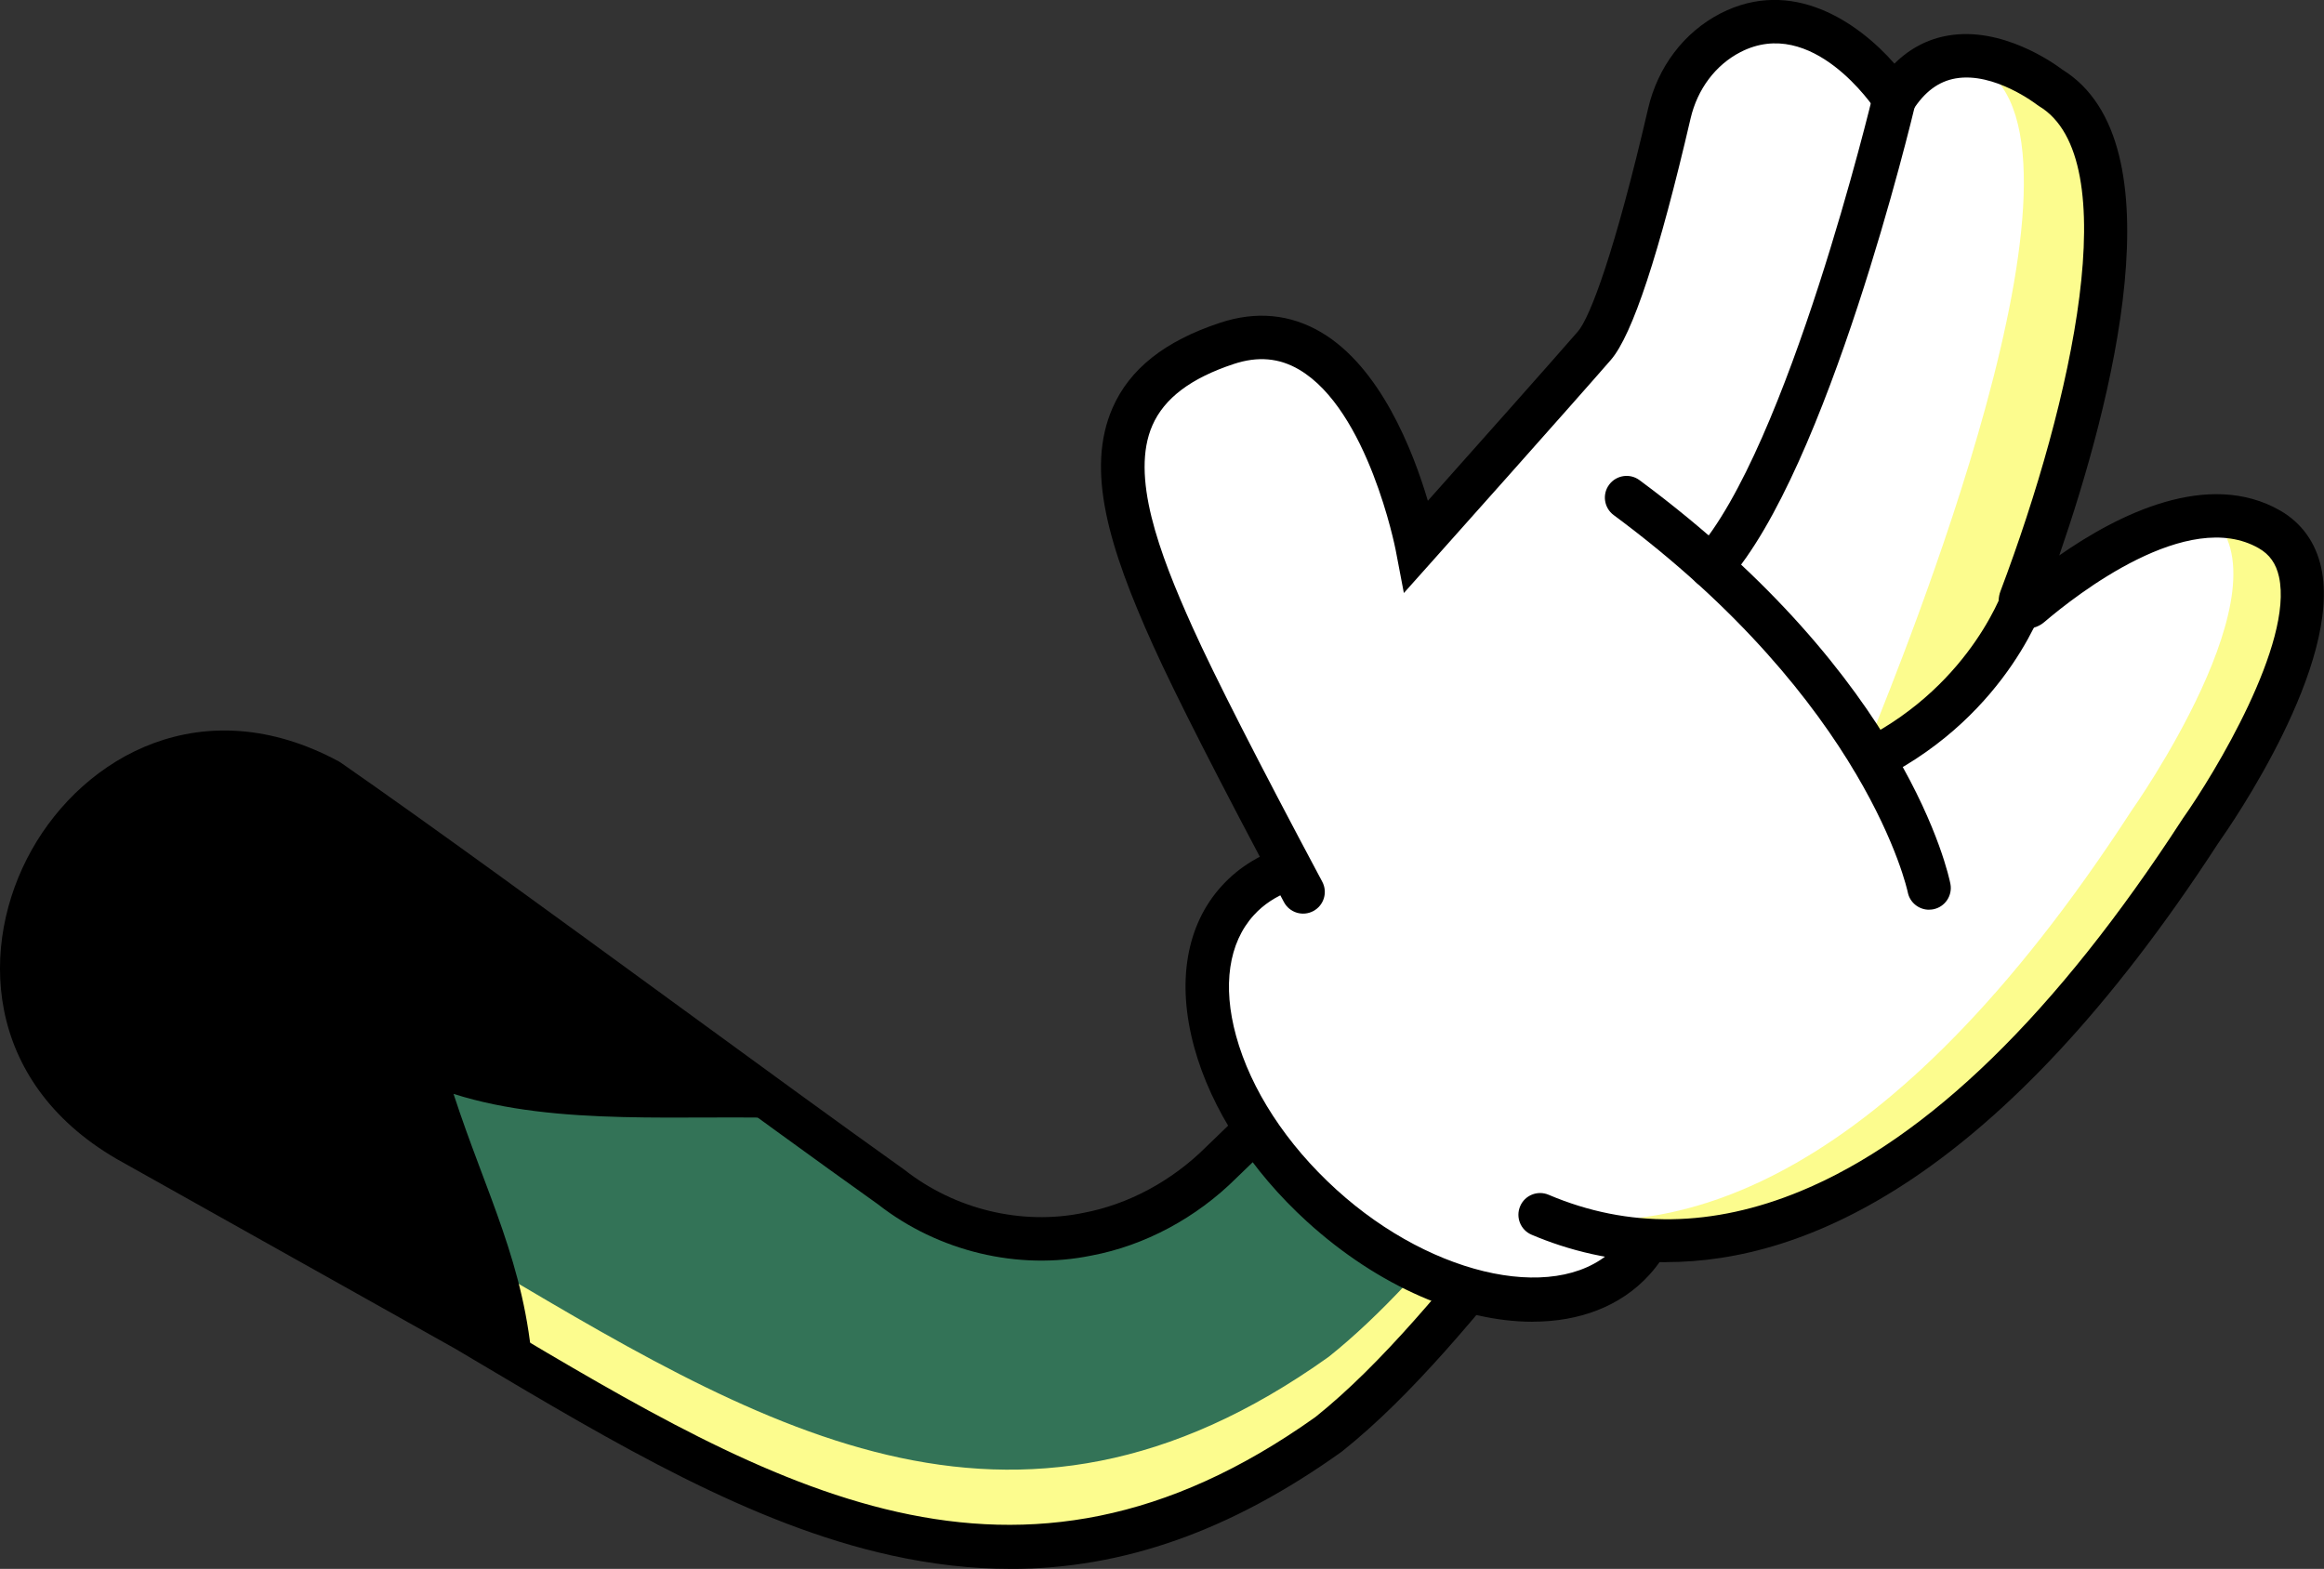 <?xml version="1.0" encoding="UTF-8"?><svg id="_圖層_2" xmlns="http://www.w3.org/2000/svg" viewBox="0 0 428.29 289.16"><rect x="0" y="0" width="428.29" height="289.16" fill="#333333" stroke="none"/><defs><style>.cls-1{fill:#337357;}.cls-1,.cls-2,.cls-3,.cls-4{stroke-width:0px;}.cls-3{fill:#fff;}.cls-4{fill:#fcfc8e;}</style></defs><g id="_1st."><path class="cls-1" d="m299.15,203.55c-16.91,18.55-34.97,45.4-54.29,60.8-58.71,41.9-105.29,12.65-158.82-19.13,0,0-62.67-35.14-62.67-35.14-43.06-25.11-6.86-89.91,37.14-66.23,28.09,19.51,76.38,55.47,103.71,74.91,10.09,7.93,23.6,11.31,36.21,8.71,9.31-1.75,17.95-6.56,24.66-13.24,10.2-9.81,31.56-30.58,41.88-40.63,20.62-18.74,49.31,8.05,32.18,29.95h0Z"/><path class="cls-4" d="m299.15,189.28c-16.91,18.55-34.97,45.4-54.29,60.8-58.71,41.9-105.29,12.66-158.82-19.13l-62.67-35.14c-10.93-6.37-16.74-15.31-18.63-24.7-2.68,14.02,2.2,29.38,18.63,38.97l62.67,35.14c53.53,31.79,100.11,61.03,158.82,19.13,19.32-15.4,37.38-42.25,54.29-60.8,5.62-7.18,6.31-14.9,3.97-21.35-.85,2.38-2.15,4.76-3.97,7.08Z"/><path class="cls-2" d="m83.58,201.61c19.24,6.13,42.91,3.76,63.09,4.52-27.39-19.87-63.4-46.47-86.15-62.28-43.99-23.68-80.2,41.11-37.14,66.23l62.67,35.14c4.08,2.42,8.12,4.83,12.13,7.19-1.35-19.25-8.63-32.45-14.6-50.8Z"/><path class="cls-2" d="m186.2,289.16c-7.19,0-14.5-.84-22.01-2.5-25.82-5.7-50.68-20.48-77-36.12l-3.18-1.89-62.59-35.09c-24.6-14.35-25.32-39.54-15.6-56.88,9.71-17.32,31.56-29.83,56.59-16.36l.39.24c16.41,11.4,39.39,28.18,61.62,44.4,15.81,11.54,30.74,22.44,42.12,30.54l.15.11c9.3,7.31,21.61,10.27,32.93,7.94,8.31-1.56,16.33-5.87,22.65-12.16,10.17-9.78,31.13-30.16,41.91-40.66l.1-.09c12.47-11.33,27.21-8.08,35.63-.26,8.44,7.84,12.79,22.34,2.39,35.64l-.19.23c-5.77,6.33-11.61,13.56-17.8,21.22-11.78,14.58-23.97,29.66-36.95,40.01l-.17.13c-20.31,14.5-40.11,21.56-61,21.56ZM41.55,142.77c-12.78,0-23.21,7.95-28.75,17.83-7.87,14.04-7.29,34.43,12.59,46.02l62.61,35.11,3.27,1.94c51.4,30.55,95.81,56.94,151.18,17.48,12.27-9.81,24.14-24.5,35.63-38.72,6.23-7.71,12.11-14.99,18-21.46,7.22-9.34,4.39-19.14-1.63-24.73-6-5.58-15.98-7.65-24.75.28-10.81,10.53-31.73,30.87-41.85,40.6-7.39,7.36-16.89,12.45-26.7,14.29-13.5,2.78-28.22-.74-39.34-9.44-11.41-8.12-26.33-19.01-42.13-30.54-22.1-16.14-44.96-32.82-61.28-44.16-5.9-3.14-11.59-4.5-16.87-4.5Zm257.6,60.78h0,0Z"/><ellipse class="cls-3" cx="264.54" cy="199.13" rx="31.18" ry="49.26" transform="translate(-60.79 260.76) rotate(-47.7)"/><path class="cls-2" d="m282.43,243.61c-12.98,0-28.28-6.38-41.56-18.46-10.28-9.36-17.66-20.76-20.78-32.1-3.29-11.99-1.5-22.56,5.07-29.77l2.96,2.69-2.96-2.69c13.28-14.59,40.98-10.27,63.07,9.83,22.09,20.1,28.99,47.28,15.72,61.86-5.3,5.82-12.89,8.63-21.51,8.63Zm-35.94-80.81c-6.35,0-11.8,1.89-15.42,5.87-4.65,5.11-5.81,13.02-3.27,22.26,2.72,9.9,9.27,19.95,18.45,28.3,18.14,16.51,41.85,21.26,51.77,10.36,9.92-10.9,2.96-34.05-15.18-50.56-11.53-10.49-25.3-16.23-36.35-16.23Z"/><path class="cls-3" d="m266.33,212.53s59.89,62.85,139.19-59.34c0,0,31.69-44.69,12.74-55.59-16.53-9.51-40.4,10.59-46.23,15.87-.32.29-.81-.05-.65-.45,4.61-11.8,30.83-82.21,6.45-96.87,0,0-18.28-14.48-28.74,2.08,0,0-14.75-22.6-32.38-10.89-4.6,3.05-7.74,7.86-8.98,13.23-2.75,11.88-9.11,37.62-13.9,43.15-6.27,7.24-32.71,36.88-32.71,36.88,0,0-8.76-46-35.02-37.3-26.27,8.71-21.34,28.73-9.97,53.95,11.37,25.22,50.2,95.27,50.2,95.27Z"/><path class="cls-4" d="m365.14,12.37c24.38,14.66-15.49,111.11-20.1,122.91-.16.4.33.74.65.45,2.77-2.51,16.7-2.94,31.45-38.84,8.26-25.2,19.45-69.46.7-80.74,0,0-7.61-6.02-15.82-5.84,1.94,1.12,3.12,2.06,3.12,2.06Z"/><path class="cls-4" d="m418.26,97.6c-3.39-1.95-7.08-2.64-10.87-2.48,14.88,12.74-14.57,54.29-14.57,54.29-44.99,69.32-83.73,79.09-108.83,74.56,23.41,9.88,68.06,11.62,121.53-70.78,0,0,31.69-44.69,12.74-55.59Z"/><path class="cls-2" d="m307.11,232.64c-9.94,0-18.33-2.3-24.85-5.07-2.03-.86-2.98-3.21-2.11-5.25.86-2.03,3.21-2.98,5.25-2.11,14.65,6.23,30.26,6.01,46.42-.67,23.47-9.69,47.14-32.75,70.36-68.54l.09-.14c5.84-8.25,20.41-32.32,17.73-44.54-.54-2.44-1.72-4.12-3.72-5.27-13.08-7.52-33.56,8.51-39.53,13.6-1.77,1.51-4.34,1.63-6.24.29-1.91-1.34-2.67-3.8-1.84-5.98,13.29-35.22,23.13-79.77,7.12-89.39l-.42-.29c-.07-.05-7.84-6.06-14.96-4.83-3.16.55-5.75,2.48-7.92,5.91l-3.33,5.27-3.4-5.22c-.47-.72-11.79-17.6-25-10.81-4.59,2.36-7.94,6.82-9.2,12.23-5.79,24.96-10.73,39.93-14.69,44.5-6.22,7.18-32.48,36.63-32.75,36.92l-5.4,6.05-1.52-7.97c-.05-.25-5.07-25.75-17.79-33.21-3.68-2.16-7.62-2.5-12.05-1.03-7.89,2.61-12.79,6.31-14.98,11.3-4.07,9.27,1.15,23.36,7.39,37.21,4.06,9.01,12.11,24.79,23.91,46.91,1.04,1.95.3,4.37-1.65,5.41-1.95,1.04-4.37.3-5.41-1.65-11.89-22.27-20.01-38.21-24.15-47.39-8.09-17.95-12.45-32.26-7.43-43.71,3.15-7.18,9.62-12.31,19.78-15.67,6.65-2.21,12.92-1.62,18.63,1.73,10.92,6.42,16.93,21.76,19.69,31.07,7.99-8.96,23.14-26,27.65-31.2,2.26-2.61,6.84-14.77,12.94-41.08,1.79-7.71,6.65-14.1,13.33-17.54,13.15-6.76,25.31,1.55,32.07,9.25,2.82-2.8,6.14-4.54,9.92-5.18,9.93-1.69,19.44,5.08,21.02,6.28,21.71,13.4,9.07,61.61-.57,89.55,10.95-7.65,27.48-15.88,40.73-8.27,3.92,2.26,6.53,5.88,7.54,10.49,3.89,17.74-16.39,47.17-18.97,50.81-40.2,61.91-76.08,77.21-101.73,77.21Z"/><path class="cls-2" d="m355.5,167.67c-1.87,0-3.55-1.32-3.92-3.23h0c-.07-.34-7.44-34.87-54.2-69.51-1.77-1.32-2.15-3.82-.83-5.6,1.32-1.77,3.82-2.15,5.6-.83,49.48,36.65,56.99,72.88,57.29,74.4.42,2.17-1,4.27-3.16,4.69-.26.05-.51.07-.77.07Z"/><path class="cls-2" d="m315.38,108.48c-.95,0-1.9-.34-2.67-1.02-1.65-1.47-1.78-4-.31-5.65,17.11-19.1,32.65-83.85,32.8-84.5.51-2.15,2.67-3.48,4.82-2.97,2.15.51,3.48,2.67,2.97,4.82-.65,2.74-16.17,67.38-34.63,87.99-.79.88-1.88,1.33-2.98,1.33Z"/><path class="cls-2" d="m345.12,143.87c-1.46,0-2.86-.8-3.57-2.18-1-1.97-.23-4.38,1.74-5.38,20.49-10.47,26.23-28.49,26.29-28.67.65-2.11,2.89-3.3,5-2.65,2.11.65,3.3,2.89,2.65,5-.27.87-6.83,21.45-30.29,33.44-.58.3-1.2.44-1.82.44Z"/></g></svg>